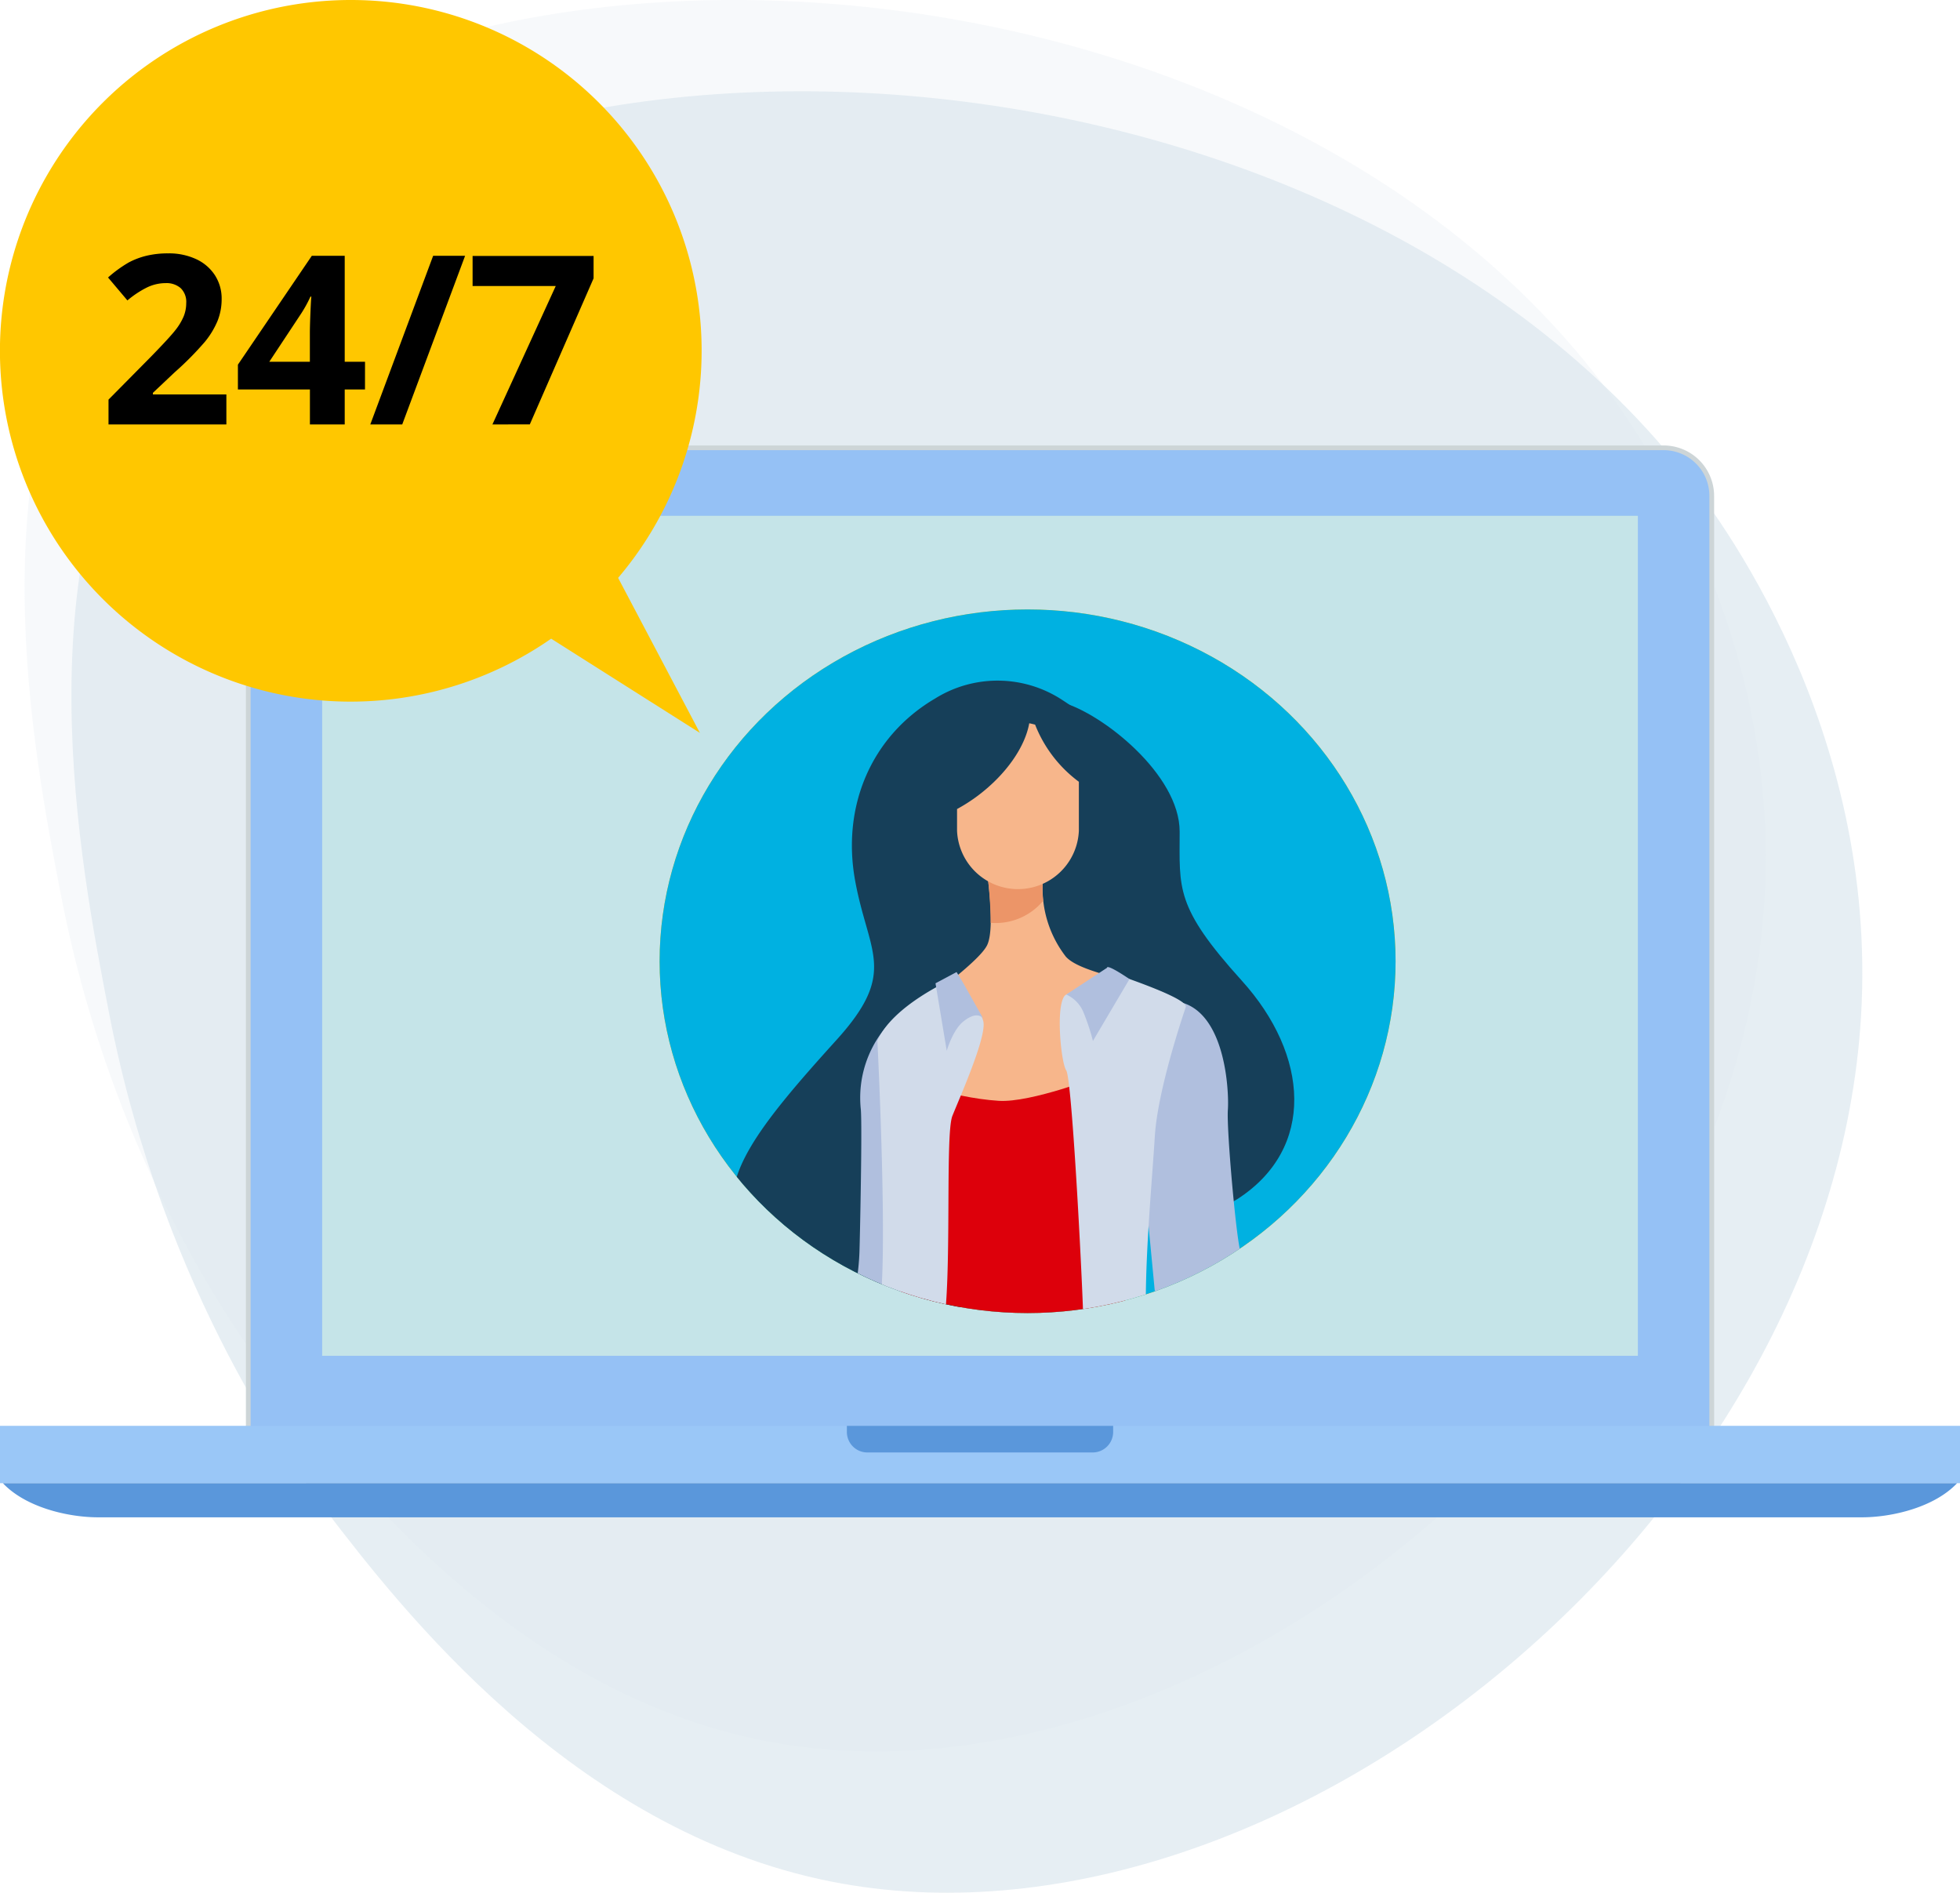 <svg xmlns="http://www.w3.org/2000/svg" viewBox="0 0 287.236 277.317"><defs><clipPath id="a" transform="translate(-.382 -5.342)"><ellipse cx="150.975" cy="146.18" rx="53.928" ry="51.546" fill="#00b1e1"/></clipPath></defs><path d="M233.365 54.329C180.047-12.817 53.818-16.57 16.7 36.687c-20.451 29.344-11.9 73.209-7.688 94.852 7.76 39.829 26.894 65.469 31.072 70.908 10.138 13.2 34.764 45.254 71.815 52.582 63.307 12.52 142.3-51.228 146.677-123.149 2.523-41.465-20.601-71.746-25.211-77.551z" fill="#dce7ee" opacity=".24"/><path d="M246.795 69.258C191.953.19 62.118-3.671 23.939 51.108c-21.036 30.183-12.245 75.3-7.908 97.563 7.981 40.967 27.662 67.34 31.96 72.935 10.427 13.574 35.757 46.552 73.867 54.084 65.116 12.878 146.367-52.691 150.868-126.668 2.592-42.65-21.189-73.797-25.931-79.764z" fill="#dce7ee" opacity=".73"/><path d="M43.426 217.184a7.4 7.4 0 0 1-7.388-7.387V72.658a7.4 7.4 0 0 1 7.388-7.391h200.383a7.4 7.4 0 0 1 7.393 7.391v137.139a7.4 7.4 0 0 1-7.393 7.387z" fill="#cdd5d7"/><path d="M250.507 209.797a6.694 6.694 0 0 1-6.7 6.694H43.426a6.7 6.7 0 0 1-6.7-6.694V72.658a6.7 6.7 0 0 1 6.7-6.7h200.383a6.7 6.7 0 0 1 6.7 6.7z" fill="#95c1f5"/><path fill="#c5e4e8" d="M47.21 75.573h192.817v123.073H47.21z"/><path fill="#9ac7f7" d="M0 208.908h287.236v8.403H0z"/><path d="M.423 217.311c3.393 3.592 9.639 5 13.951 5h258.487c4.309 0 10.557-1.412 13.952-5zm123.686-8.403v.9a3 3 0 0 0 3 3h33.022a3 3 0 0 0 3-3v-.9z" fill="#5a97db"/><ellipse cx="150.593" cy="140.839" rx="53.928" ry="51.546" fill="#ffc700"/><ellipse cx="150.593" cy="140.839" rx="53.928" ry="51.546" fill="#00b1e1"/><g clip-path="url(#a)"><path d="M155.672 102.914c-18.784-5.195-18.788 4.433-21.408 16.332s-1.038 38.045 9.807 46.669 13.357 24.691 19.093 15.643c6.679-10.537 11.585-1.625 18.148-5.856 11.56-7.436 10.511-21.147.675-32.016s-9.106-13.489-9.109-21.847-11.337-17.302-17.206-18.925z" fill="#163f59"/><path d="M155.811 102.648a17.278 17.278 0 0 0-18.732-.326c-9.473 5.55-13.716 15.879-11.772 26.639s6.34 13.405-2.716 23.407c-11.064 12.222-18.1 20.846-14.008 27.638 7.914 13.124 32.338 16.349 34.6 8.895 2.821-9.266-13.093-30.06-1.011-34.037 8.954-2.951 11.945-4.846 12.147-16.379s-10.847-17.438-3.457-18.272c8.744-.979 18.539-8.805 4.949-17.565z" fill="#163f59"/><path d="M144.376 125.873s1.648 9.887.274 12.634-10.712 9.064-12.085 10.986 2.747 16.754 16.2 14.557 25.553-10.711 25.553-12.909-.275-4.394-4.669-6.042-11.536-2.747-13.458-4.944a16.29 16.29 0 0 1-3.022-13.458c1.369-5.768-8.793-.824-8.793-.824z" fill="#f7b68b"/><path d="M167.584 171.878l4.738 49.644v2.884l14.213-.824s-4.12-38.314-4.738-40.168-2.06-17.922-1.854-20.806-.412-17.3-9.887-15.861-2.472 25.131-2.472 25.131zm-30.713 0l-4.738 49.644v2.884l-14.214-.824c6.406-29.045 7.848-34.813 8.034-40.168.068-1.953.412-17.922.206-20.806a16.081 16.081 0 0 1 8.24-15.861c8.231-4.911 2.472 25.131 2.472 25.131z" fill="#b0bfde"/><path d="M152.876 131.977a15.189 15.189 0 0 1 .288-5.28c1.374-5.768-8.788-.825-8.788-.825a61.931 61.931 0 0 1 .812 9.335c.225.016.45.033.679.033a9.054 9.054 0 0 0 7.009-3.263z" fill="#ec9568"/><path d="M170.262 239.238h-44.289l6.395-37.541-1.45-44.033s8.24 3.173 15.45 3.626c4.73.3 14.831-3.626 14.831-3.626z" fill="#dd000b"/><path d="M128.582 152.514s1.373 27.192.55 37.079-9.064 41.2-9.888 46.967l-.824 5.768s3.571 2.2 5.493 2.471 5.59-1.577 6.867-8.239c1.579-8.24 6.446-36.613 7.415-41.748 1.374-7.279.275-28.564 1.374-31.311s5.081-11.673 4.532-13.87-4.532-6.18-4.532-6.18-8.789 3.845-10.987 9.063zm34.676-9.887s-5.356 2.266-7 3.09-.824 9.887 0 11.123 2.266 29.045 2.472 35.637 1.03 32.547 2.06 37.285.412 10.3 5.356 12.154a37.013 37.013 0 0 0 11.124 1.854s-2.472-16.274-3.708-21.836-5.15-18.951-5.562-27.4.824-21.217 1.236-28.015 4.12-17.715 4.532-18.951-8.862-4.323-10.51-4.941z" fill="#d1dbea"/><path d="M162.228 141.803l-5.974 3.914a4.859 4.859 0 0 1 2.472 2.472 31.608 31.608 0 0 1 1.442 4.325l5.356-9.063s-3.296-2.266-3.296-1.648zm-22.041.618l.968 1.6 3.083 5.473s-.652-1.716-3.021.138c-1.6 1.25-2.472 4.325-2.472 4.325l-1.648-9.887z" fill="#b0bfde"/><path d="M151.694 106.172q-.422-.117-.86-.2c-.6 3.4-3.3 7.412-7.48 10.571a25.071 25.071 0 0 1-3.1 1.995v3.186a8.935 8.935 0 0 0 17.853 0v-7.183a19.09 19.09 0 0 1-6.413-8.369z" fill="#f7b68b"/></g><path d="M51.401 0a51.383 51.383 0 0 1 39.183 84.668l11.988 22.717-21.8-13.81A51.4 51.4 0 1 1 51.401 0z" fill="#ffc700"/><path d="M33.175 62.185H15.902v-3.634l6.2-6.27q2.754-2.823 3.6-3.912a8.589 8.589 0 0 0 1.217-2.02 5.138 5.138 0 0 0 .372-1.927 2.806 2.806 0 0 0-.82-2.214 3.179 3.179 0 0 0-2.188-.727 6.3 6.3 0 0 0-2.789.659 14.393 14.393 0 0 0-2.822 1.877l-2.838-3.359a18.449 18.449 0 0 1 3.026-2.2 11.116 11.116 0 0 1 2.619-.989 13.48 13.48 0 0 1 3.177-.346 9.419 9.419 0 0 1 4.091.845 6.533 6.533 0 0 1 2.755 2.366 6.291 6.291 0 0 1 .98 3.482 8.549 8.549 0 0 1-.6 3.2 12.27 12.27 0 0 1-1.86 3.067 45.3 45.3 0 0 1-4.436 4.475l-3.177 3v.236h10.766zm20.315-5.121h-2.972v5.121h-5.1v-5.121H34.865V53.43l10.833-15.954h4.82v15.532h2.975zm-8.079-4.056v-4.191q0-1.05.085-3.043t.135-2.315h-.135a18.857 18.857 0 0 1-1.505 2.7l-4.529 6.849zM68.16 37.476l-9.212 24.709h-4.681l9.211-24.709zm4.005 24.709l9.279-20.281H69.258v-4.4h17.73v3.28l-9.347 21.4z"/></svg>